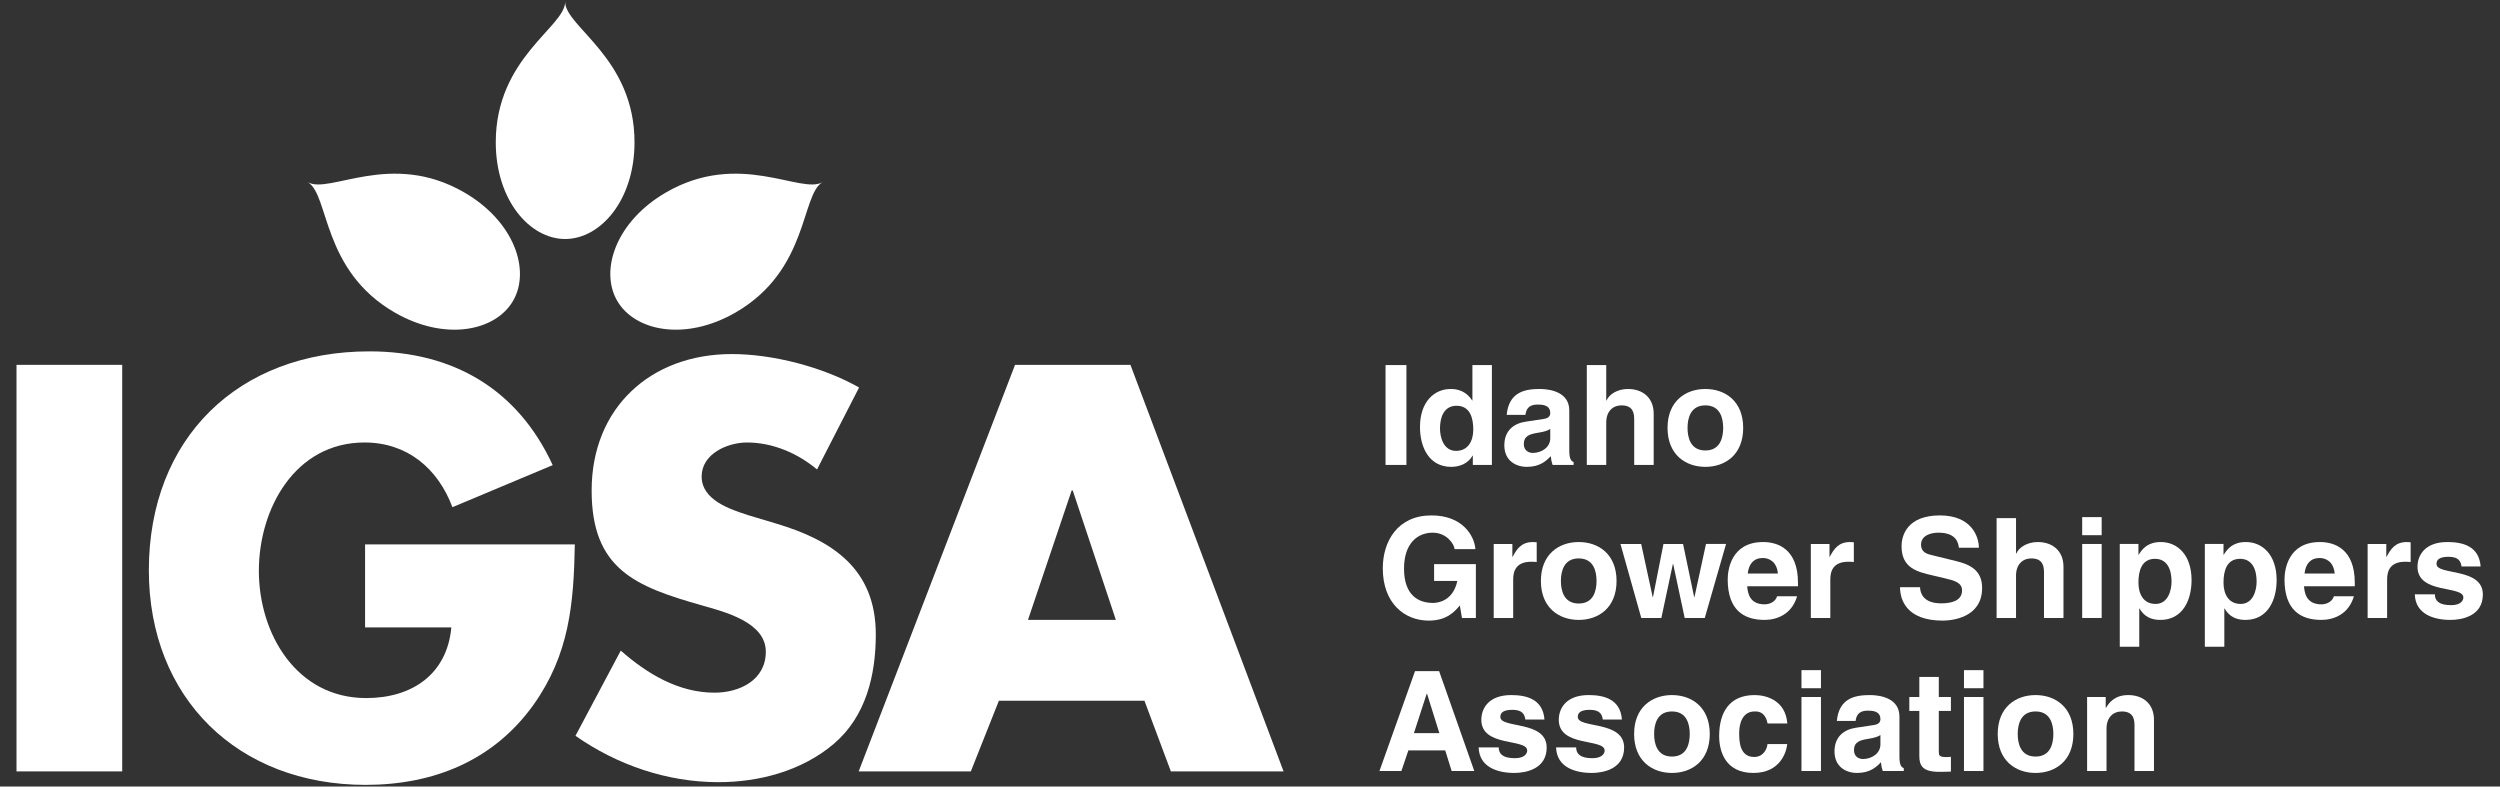 <?xml version="1.0" encoding="UTF-8" standalone="no"?> <svg xmlns:dc="http://purl.org/dc/elements/1.1/" xmlns:cc="http://creativecommons.org/ns#" xmlns:rdf="http://www.w3.org/1999/02/22-rdf-syntax-ns#" xmlns:svg="http://www.w3.org/2000/svg" xmlns="http://www.w3.org/2000/svg" xmlns:sodipodi="http://sodipodi.sourceforge.net/DTD/sodipodi-0.dtd" xmlns:inkscape="http://www.inkscape.org/namespaces/inkscape" version="1.1" id="svg2" xml:space="preserve" width="890" height="280" viewBox="0 0 890 280" sodipodi:docname="logo-wide-white.svg" inkscape:version="1.0.1 (3bc2e813f5, 2020-09-07)"><rect x="0" y="0" width="890" height="280" fill="#333333" stroke="none"/><defs id="defs6"></defs><g id="g10" inkscape:groupmode="layer" inkscape:label="logo-wide" transform="matrix(1.333,0,0,-1.333,0,280)"><g id="g12" style="fill:#ffffff"><path d="M 4.41,112.613 H 32.637 V 4.039 H 4.41 Z" style="fill:#ffffff;fill-opacity:1;fill-rule:nonzero;stroke:none" id="path14"></path><path d="M 97.5,64.664 V 42.488 h 23.039 C 119.387,29.957 110.027,23.621 97.785,23.621 c -18.574,0 -28.652,17.137 -28.652,33.984 0,16.563 9.644,34.274 28.222,34.274 11.375,0 19.583,-6.914 23.473,-17.281 l 26.781,11.234 c -9.359,20.301 -26.636,30.383 -48.957,30.383 -34.992,0 -58.898,-23.184 -58.898,-58.465 0,-34.129 23.762,-57.312 57.891,-57.312 18.14,0 34.125,6.48 44.781,21.312 9.648,13.535 10.801,27.074 11.09,42.914 z" style="fill:#ffffff;fill-opacity:1;fill-rule:nonzero;stroke:none" id="path16"></path><path d="m 229.434,106.566 c -9.649,5.473 -23.039,8.93 -33.985,8.93 -21.742,0 -37.441,-14.402 -37.441,-36.434 0,-21.023 11.664,-25.632 29.379,-30.671 6.047,-1.727 17.136,-4.465 17.136,-12.383 0,-7.633 -7.058,-10.946 -13.683,-10.946 -9.645,0 -18,5.04 -25.055,11.231 L 153.691,13.543 C 164.777,5.766 178.168,1.16 191.852,1.16 c 10.941,0 22.316,3.024 30.812,10.223 8.641,7.344 11.234,18.429 11.234,29.23 0,17.571 -11.664,25.199 -26.785,29.664 l -7.199,2.161 c -4.894,1.585 -12.527,4.031 -12.527,10.367 0,6.05 6.91,9.074 12.093,9.074 6.915,0 13.54,-2.879 18.723,-7.199 z" style="fill:#ffffff;fill-opacity:1;fill-rule:nonzero;stroke:none" id="path18"></path><path d="m 305.645,22.902 7.054,-18.863 h 30.098 L 301.902,112.613 H 271.086 L 229.324,4.039 h 29.953 l 7.489,18.863 z m -7.633,21.602 h -23.473 l 11.664,34.558 h 0.289 z" style="fill:#ffffff;fill-opacity:1;fill-rule:nonzero;stroke:none" id="path20"></path><path d="m 150.93,209.562 c 0,-6.703 -18.528,-14.929 -18.528,-37.519 0,-15.461 9.09,-25.82 18.528,-25.82 9.437,0 18.527,10.359 18.527,25.82 0,22.59 -18.527,30.816 -18.527,37.519 z" style="fill:#ffffff;fill-opacity:1;fill-rule:nonzero;stroke:none" id="path22"></path><path d="m 82.184,161.402 c 5.804,-3.351 3.664,-23.511 23.226,-34.808 13.391,-7.727 26.91,-5.035 31.625,3.136 4.719,8.176 0.293,21.227 -13.094,28.958 -19.566,11.296 -35.953,-0.637 -41.757,2.714 z" style="fill:#ffffff;fill-opacity:1;fill-rule:nonzero;stroke:none" id="path24"></path><path d="m 219.676,161.402 c -5.805,-3.351 -3.664,-23.511 -23.231,-34.808 -13.386,-7.727 -26.906,-5.035 -31.621,3.136 -4.722,8.176 -0.293,21.227 13.094,28.958 19.566,11.296 35.953,-0.637 41.758,2.714 z" style="fill:#ffffff;fill-opacity:1;fill-rule:nonzero;stroke:none" id="path26"></path><path d="m 370.031,112.559 h 5.578 V 85.887 h -5.578 z" style="fill:#ffffff;fill-opacity:1;fill-rule:nonzero;stroke:none" id="path28"></path><path d="m 398.434,112.559 h -5.204 v -9.469 h -0.062 c -0.828,1.265 -2.391,3.078 -5.734,3.078 -4.344,0 -8.204,-3.344 -8.204,-10.172 0,-5.422 2.454,-10.625 8.329,-10.625 2.14,0 4.453,0.781 5.718,3 h 0.063 v -2.484 h 5.094 z m -13.86,-16.938 c 0,3.125 1.125,6.063 4.422,6.063 3.578,0 4.469,-3.204 4.469,-6.36 0,-2.937 -1.313,-5.687 -4.61,-5.687 -3.343,0 -4.281,3.64 -4.281,5.984 z" style="fill:#ffffff;fill-opacity:1;fill-rule:nonzero;stroke:none" id="path30"></path><path d="m 419.102,100.449 c 0,4.875 -5.079,5.719 -7.875,5.719 -4.047,0 -8.25,-0.844 -8.844,-6.906 h 5.015 c 0.157,1.156 0.594,2.75 3.204,2.75 1.343,0 3.421,-0.11 3.421,-2.297 0,-1.125 -1.015,-1.453 -1.828,-1.563 l -4.672,-0.703 c -3.312,-0.484 -5.765,-2.453 -5.765,-6.328 0,-4.078 3.047,-5.75 6.015,-5.75 3.532,0 5.204,1.625 6.391,2.859 0.109,-1.125 0.188,-1.421 0.484,-2.343 h 5.61 v 0.781 c -0.625,0.219 -1.156,0.734 -1.156,3.078 z m -5.079,-7.469 c 0,-2.406 -2.343,-3.89 -4.656,-3.89 -1,0 -2.406,0.547 -2.406,2.375 0,2.156 1.594,2.64 3.531,2.969 2.156,0.328 3,0.671 3.531,1.078 z" style="fill:#ffffff;fill-opacity:1;fill-rule:nonzero;stroke:none" id="path32"></path><path d="m 441.645,99.559 c 0,4.343 -3,6.609 -6.875,6.609 -2.813,0 -5.047,-1.438 -5.719,-3.078 h -0.078 v 9.469 h -5.188 V 85.887 h 5.188 v 11.328 c 0,3.015 1.797,4.578 4.093,4.578 3.313,0 3.375,-2.453 3.375,-3.906 v -12 h 5.204 z" style="fill:#ffffff;fill-opacity:1;fill-rule:nonzero;stroke:none" id="path34"></path><path d="m 465.547,95.777 c 0,7.125 -4.781,10.391 -10.094,10.391 -5.312,0 -10.109,-3.266 -10.109,-10.391 0,-7.14 4.797,-10.406 10.109,-10.406 5.313,0 10.094,3.266 10.094,10.406 z m -5.344,0 c 0,-2.531 -0.75,-6.031 -4.75,-6.031 -4.015,0 -4.765,3.5 -4.765,6.031 0,2.516 0.75,6.016 4.765,6.016 4,0 4.75,-3.5 4.75,-6.016 z" style="fill:#ffffff;fill-opacity:1;fill-rule:nonzero;stroke:none" id="path36"></path><path d="m 383,54.902 h 6.203 c -1.141,-5.39 -5.234,-5.875 -6.469,-5.875 -3.781,0 -7.765,1.891 -7.765,9.172 0,6.844 3.687,9.594 7.656,9.594 3.937,0 5.844,-3.344 5.844,-4.391 h 5.562 c -0.297,3.688 -3.531,9 -11.703,9 h -0.062 c -8.969,0 -12.969,-6.875 -12.969,-14.125 0,-9.359 5.828,-13.968 12.25,-13.968 4.875,0 6.922,2.406 8.328,4.046 l 0.563,-3.343 h 3.718 V 59.387 H 383 Z" style="fill:#ffffff;fill-opacity:1;fill-rule:nonzero;stroke:none" id="path38"></path><path d="m 398.918,45.012 h 5.203 v 10.297 c 0,2.187 0.75,4.718 4.797,4.718 0.484,0 1.031,0 1.484,-0.078 v 5.281 c -0.328,0.032 -0.672,0.063 -1,0.063 -3.156,0 -4.343,-1.922 -5.422,-3.938 h -0.078 v 3.422 h -4.984 z" style="fill:#ffffff;fill-opacity:1;fill-rule:nonzero;stroke:none" id="path40"></path><path d="m 431.727,54.902 c 0,7.125 -4.782,10.391 -10.094,10.391 -5.313,0 -10.11,-3.266 -10.11,-10.391 0,-7.14 4.797,-10.406 10.11,-10.406 5.312,0 10.094,3.266 10.094,10.406 z m -5.344,0 c 0,-2.531 -0.75,-6.031 -4.75,-6.031 -4.016,0 -4.766,3.5 -4.766,6.031 0,2.516 0.75,6.016 4.766,6.016 4,0 4.75,-3.5 4.75,-6.016 z" style="fill:#ffffff;fill-opacity:1;fill-rule:nonzero;stroke:none" id="path42"></path><path d="m 460.973,64.777 h -5.36 L 452.535,50.59 h -0.078 l -2.969,14.187 h -5.234 L 441.457,50.59 h -0.078 l -3.078,14.187 h -5.531 l 5.562,-19.765 h 5.359 l 3.079,14.422 h 0.078 l 3.078,-14.422 h 5.359 z" style="fill:#ffffff;fill-opacity:1;fill-rule:nonzero;stroke:none" id="path44"></path><path d="m 474.602,50.809 c -0.407,-1.407 -1.891,-2.157 -3.344,-2.157 -4.203,0 -4.5,3.344 -4.641,4.828 h 13.563 v 0.938 c 0,9.016 -5.391,10.875 -9.297,10.875 -8.656,0 -9.469,-7.609 -9.469,-9.984 0,-8.141 4.266,-10.813 9.844,-10.813 3.375,0 7.312,1.563 8.687,6.313 z m -7.844,6.062 c 0.297,2.594 1.594,4.156 4.047,4.156 1.672,0 3.718,-0.968 4.015,-4.156 z" style="fill:#ffffff;fill-opacity:1;fill-rule:nonzero;stroke:none" id="path46"></path><path d="m 483.613,45.012 h 5.203 v 10.297 c 0,2.187 0.75,4.718 4.797,4.718 0.485,0 1.032,0 1.485,-0.078 v 5.281 c -0.328,0.032 -0.672,0.063 -1,0.063 -3.157,0 -4.344,-1.922 -5.422,-3.938 h -0.078 v 3.422 h -4.985 z" style="fill:#ffffff;fill-opacity:1;fill-rule:nonzero;stroke:none" id="path48"></path><path d="m 507.438,53.23 c 0,-3.312 1.671,-8.921 11.406,-8.921 2.344,0 10.515,0.703 10.515,8.734 0,4.781 -3.343,6.281 -6.984,7.172 l -6.5,1.594 c -1.125,0.265 -2.828,0.703 -2.828,2.781 0,2.422 2.531,3.203 4.641,3.203 4.874,0 5.312,-2.828 5.468,-4.016 h 5.344 c -0.031,3.266 -2.234,8.625 -10.406,8.625 -8.656,0 -10.25,-5.25 -10.25,-8.218 0,-5.875 4.156,-6.844 8.468,-7.844 l 2.86,-0.672 C 522,55.012 524,54.449 524,52.371 c 0,-2.828 -2.938,-3.453 -5.562,-3.453 -4.876,0 -5.61,2.812 -5.657,4.312 z" style="fill:#ffffff;fill-opacity:1;fill-rule:nonzero;stroke:none" id="path50"></path><path d="m 551.086,58.684 c 0,4.343 -3,6.609 -6.875,6.609 -2.813,0 -5.047,-1.438 -5.719,-3.078 h -0.078 v 9.469 h -5.187 V 45.012 h 5.187 V 56.34 c 0,3.015 1.797,4.578 4.094,4.578 3.312,0 3.375,-2.453 3.375,-3.906 v -12 h 5.203 z" style="fill:#ffffff;fill-opacity:1;fill-rule:nonzero;stroke:none" id="path52"></path><path d="M 556.082,64.777 V 45.012 h 5.203 v 19.765 z m 5.203,7.172 h -5.203 v -4.828 h 5.203 z" style="fill:#ffffff;fill-opacity:1;fill-rule:nonzero;stroke:none" id="path54"></path><path d="m 571.105,54.449 c 0,3.156 0.86,6.36 4.422,6.36 3.313,0 4.422,-2.938 4.422,-6.063 0,-2.344 -0.922,-5.984 -4.265,-5.984 -3.313,0 -4.579,2.75 -4.579,5.687 z m 0,10.328 h -4.984 V 37.324 h 5.203 v 10.219 h 0.078 c 0.641,-1.078 1.938,-3.047 5.578,-3.047 5.875,0 8.313,5.203 8.313,10.625 0,6.828 -3.859,10.172 -8.203,10.172 -3.5,0 -4.938,-1.813 -5.906,-3.375 h -0.079 z" style="fill:#ffffff;fill-opacity:1;fill-rule:nonzero;stroke:none" id="path56"></path><path d="m 593.824,54.449 c 0,3.156 0.86,6.36 4.422,6.36 3.313,0 4.422,-2.938 4.422,-6.063 0,-2.344 -0.922,-5.984 -4.266,-5.984 -3.312,0 -4.578,2.75 -4.578,5.687 z m 0,10.328 H 588.84 V 37.324 h 5.203 v 10.219 h 0.078 c 0.641,-1.078 1.938,-3.047 5.578,-3.047 5.875,0 8.313,5.203 8.313,10.625 0,6.828 -3.86,10.172 -8.203,10.172 -3.5,0 -4.938,-1.813 -5.907,-3.375 h -0.078 z" style="fill:#ffffff;fill-opacity:1;fill-rule:nonzero;stroke:none" id="path58"></path><path d="m 623.305,50.809 c -0.407,-1.407 -1.891,-2.157 -3.344,-2.157 -4.203,0 -4.5,3.344 -4.641,4.828 h 13.563 v 0.938 c 0,9.016 -5.391,10.875 -9.297,10.875 -8.656,0 -9.469,-7.609 -9.469,-9.984 0,-8.141 4.266,-10.813 9.844,-10.813 3.375,0 7.312,1.563 8.687,6.313 z m -7.844,6.062 c 0.297,2.594 1.594,4.156 4.047,4.156 1.672,0 3.719,-0.968 4.015,-4.156 z" style="fill:#ffffff;fill-opacity:1;fill-rule:nonzero;stroke:none" id="path60"></path><path d="m 632.316,45.012 h 5.204 v 10.297 c 0,2.187 0.75,4.718 4.796,4.718 0.485,0 1.032,0 1.485,-0.078 v 5.281 c -0.328,0.032 -0.672,0.063 -1,0.063 -3.156,0 -4.344,-1.922 -5.422,-3.938 h -0.078 v 3.422 h -4.985 z" style="fill:#ffffff;fill-opacity:1;fill-rule:nonzero;stroke:none" id="path62"></path><path d="m 662.492,58.762 c -0.406,5.578 -5.015,6.531 -8.875,6.531 -6.172,0 -7.984,-3.703 -7.984,-6.609 0,-7.391 12.25,-4.907 12.25,-8.204 0,-0.75 -0.625,-2.046 -3.297,-2.046 -3.281,0 -4.313,1.218 -4.313,2.89 h -5.359 c 0.156,-5.265 5.016,-6.828 9.516,-6.828 3.078,0 8.656,1.031 8.656,6.797 0,7.281 -12.375,5.016 -12.375,8.141 0,0.843 0.375,1.921 3.203,1.921 2.828,0 3.266,-1.328 3.484,-2.593 z" style="fill:#ffffff;fill-opacity:1;fill-rule:nonzero;stroke:none" id="path64"></path><path d="m 376.125,9.641 h 9.844 l 1.719,-5.5 h 6.046 l -9.39,26.671 h -6.438 l -9.5,-26.671 h 5.86 z m 4.906,15.156 h 0.078 l 3.297,-10.547 h -6.797 z" style="fill:#ffffff;fill-opacity:1;fill-rule:nonzero;stroke:none" id="path66"></path><path d="m 412.473,17.891 c -0.407,5.578 -5.016,6.531 -8.875,6.531 -6.172,0 -7.985,-3.703 -7.985,-6.61 0,-7.39 12.25,-4.906 12.25,-8.203 0,-0.75 -0.625,-2.047 -3.297,-2.047 -3.281,0 -4.312,1.219 -4.312,2.891 h -5.359 c 0.156,-5.265 5.015,-6.828 9.515,-6.828 3.078,0 8.656,1.031 8.656,6.797 0,7.281 -12.375,5.016 -12.375,8.14 0,0.844 0.375,1.922 3.204,1.922 2.828,0 3.265,-1.328 3.484,-2.593 z" style="fill:#ffffff;fill-opacity:1;fill-rule:nonzero;stroke:none" id="path68"></path><path d="m 433.156,17.891 c -0.406,5.578 -5.015,6.531 -8.875,6.531 -6.172,0 -7.984,-3.703 -7.984,-6.61 0,-7.39 12.25,-4.906 12.25,-8.203 0,-0.75 -0.625,-2.047 -3.297,-2.047 -3.281,0 -4.312,1.219 -4.312,2.891 h -5.36 c 0.156,-5.265 5.016,-6.828 9.516,-6.828 3.078,0 8.656,1.031 8.656,6.797 0,7.281 -12.375,5.016 -12.375,8.14 0,0.844 0.375,1.922 3.203,1.922 2.828,0 3.266,-1.328 3.484,-2.593 z" style="fill:#ffffff;fill-opacity:1;fill-rule:nonzero;stroke:none" id="path70"></path><path d="m 456.621,14.031 c 0,7.125 -4.781,10.391 -10.094,10.391 -5.312,0 -10.109,-3.266 -10.109,-10.391 0,-7.14 4.797,-10.406 10.109,-10.406 5.313,0 10.094,3.266 10.094,10.406 z m -5.344,0 c 0,-2.531 -0.75,-6.031 -4.75,-6.031 -4.015,0 -4.765,3.5 -4.765,6.031 0,2.516 0.75,6.016 4.765,6.016 4,0 4.75,-3.5 4.75,-6.016 z" style="fill:#ffffff;fill-opacity:1;fill-rule:nonzero;stroke:none" id="path72"></path><path d="m 472.023,11.344 c 0,-0.922 -0.89,-3.453 -3.531,-3.453 -3.937,0 -4.015,4.281 -4.015,6.437 0,2.453 0.859,5.719 4.125,5.719 h 0.265 c 2.235,0 2.969,-1.938 3.188,-3.203 h 5.281 c -0.484,6.172 -5.609,7.578 -8.734,7.578 -6.688,0 -9.469,-4.563 -9.469,-10.953 0,-4.157 1.703,-9.844 9.14,-9.844 7.25,0 8.844,5.687 9.032,7.719 z" style="fill:#ffffff;fill-opacity:1;fill-rule:nonzero;stroke:none" id="path74"></path><path d="M 481.113,23.906 V 4.141 h 5.203 v 19.765 z m 5.203,7.172 h -5.203 V 26.25 h 5.203 z" style="fill:#ffffff;fill-opacity:1;fill-rule:nonzero;stroke:none" id="path76"></path><path d="m 507.277,18.703 c 0,4.875 -5.078,5.719 -7.875,5.719 -4.047,0 -8.25,-0.844 -8.843,-6.906 h 5.015 c 0.156,1.156 0.594,2.75 3.203,2.75 1.344,0 3.422,-0.11 3.422,-2.297 0,-1.125 -1.015,-1.453 -1.828,-1.563 l -4.672,-0.703 c -3.312,-0.484 -5.765,-2.453 -5.765,-6.328 0,-4.078 3.046,-5.75 6.015,-5.75 3.531,0 5.203,1.625 6.391,2.859 0.109,-1.125 0.187,-1.422 0.484,-2.343 h 5.61 V 4.922 C 507.809,5.141 507.277,5.656 507.277,8 Z m -5.078,-7.469 c 0,-2.406 -2.344,-3.89 -4.656,-3.89 -1,0 -2.406,0.547 -2.406,2.375 0,2.156 1.593,2.64 3.531,2.969 2.156,0.328 3,0.671 3.531,1.078 z" style="fill:#ffffff;fill-opacity:1;fill-rule:nonzero;stroke:none" id="path78"></path><path d="m 517.789,29.266 h -5.203 v -5.36 h -2.672 v -3.718 h 2.672 v -12 c 0,-2.563 0.812,-4.266 5.312,-4.266 h 0.672 c 0.813,0 1.625,0.031 2.453,0.062 v 3.954 c -0.375,-0.047 -0.75,-0.079 -1.078,-0.079 -2.125,0 -2.156,0.438 -2.156,1.594 v 10.735 h 3.234 v 3.718 h -3.234 z" style="fill:#ffffff;fill-opacity:1;fill-rule:nonzero;stroke:none" id="path80"></path><path d="M 524.512,23.906 V 4.141 h 5.203 v 19.765 z m 5.203,7.172 h -5.203 V 26.25 h 5.203 z" style="fill:#ffffff;fill-opacity:1;fill-rule:nonzero;stroke:none" id="path82"></path><path d="m 553.727,14.031 c 0,7.125 -4.782,10.391 -10.094,10.391 -5.313,0 -10.11,-3.266 -10.11,-10.391 0,-7.14 4.797,-10.406 10.11,-10.406 5.312,0 10.094,3.266 10.094,10.406 z m -5.344,0 c 0,-2.531 -0.75,-6.031 -4.75,-6.031 -4.016,0 -4.766,3.5 -4.766,6.031 0,2.516 0.75,6.016 4.766,6.016 4,0 4.75,-3.5 4.75,-6.016 z" style="fill:#ffffff;fill-opacity:1;fill-rule:nonzero;stroke:none" id="path84"></path><path d="m 575.254,17.812 c 0,4.344 -3,6.61 -6.875,6.61 -3.75,0 -5.234,-2.219 -5.938,-3.406 h -0.078 v 2.89 h -4.968 V 4.141 h 5.187 v 11.328 c 0,3.015 1.797,4.578 4.094,4.578 3.312,0 3.375,-2.453 3.375,-3.906 v -12 h 5.203 z" style="fill:#ffffff;fill-opacity:1;fill-rule:nonzero;stroke:none" id="path86"></path></g></g></svg> 
